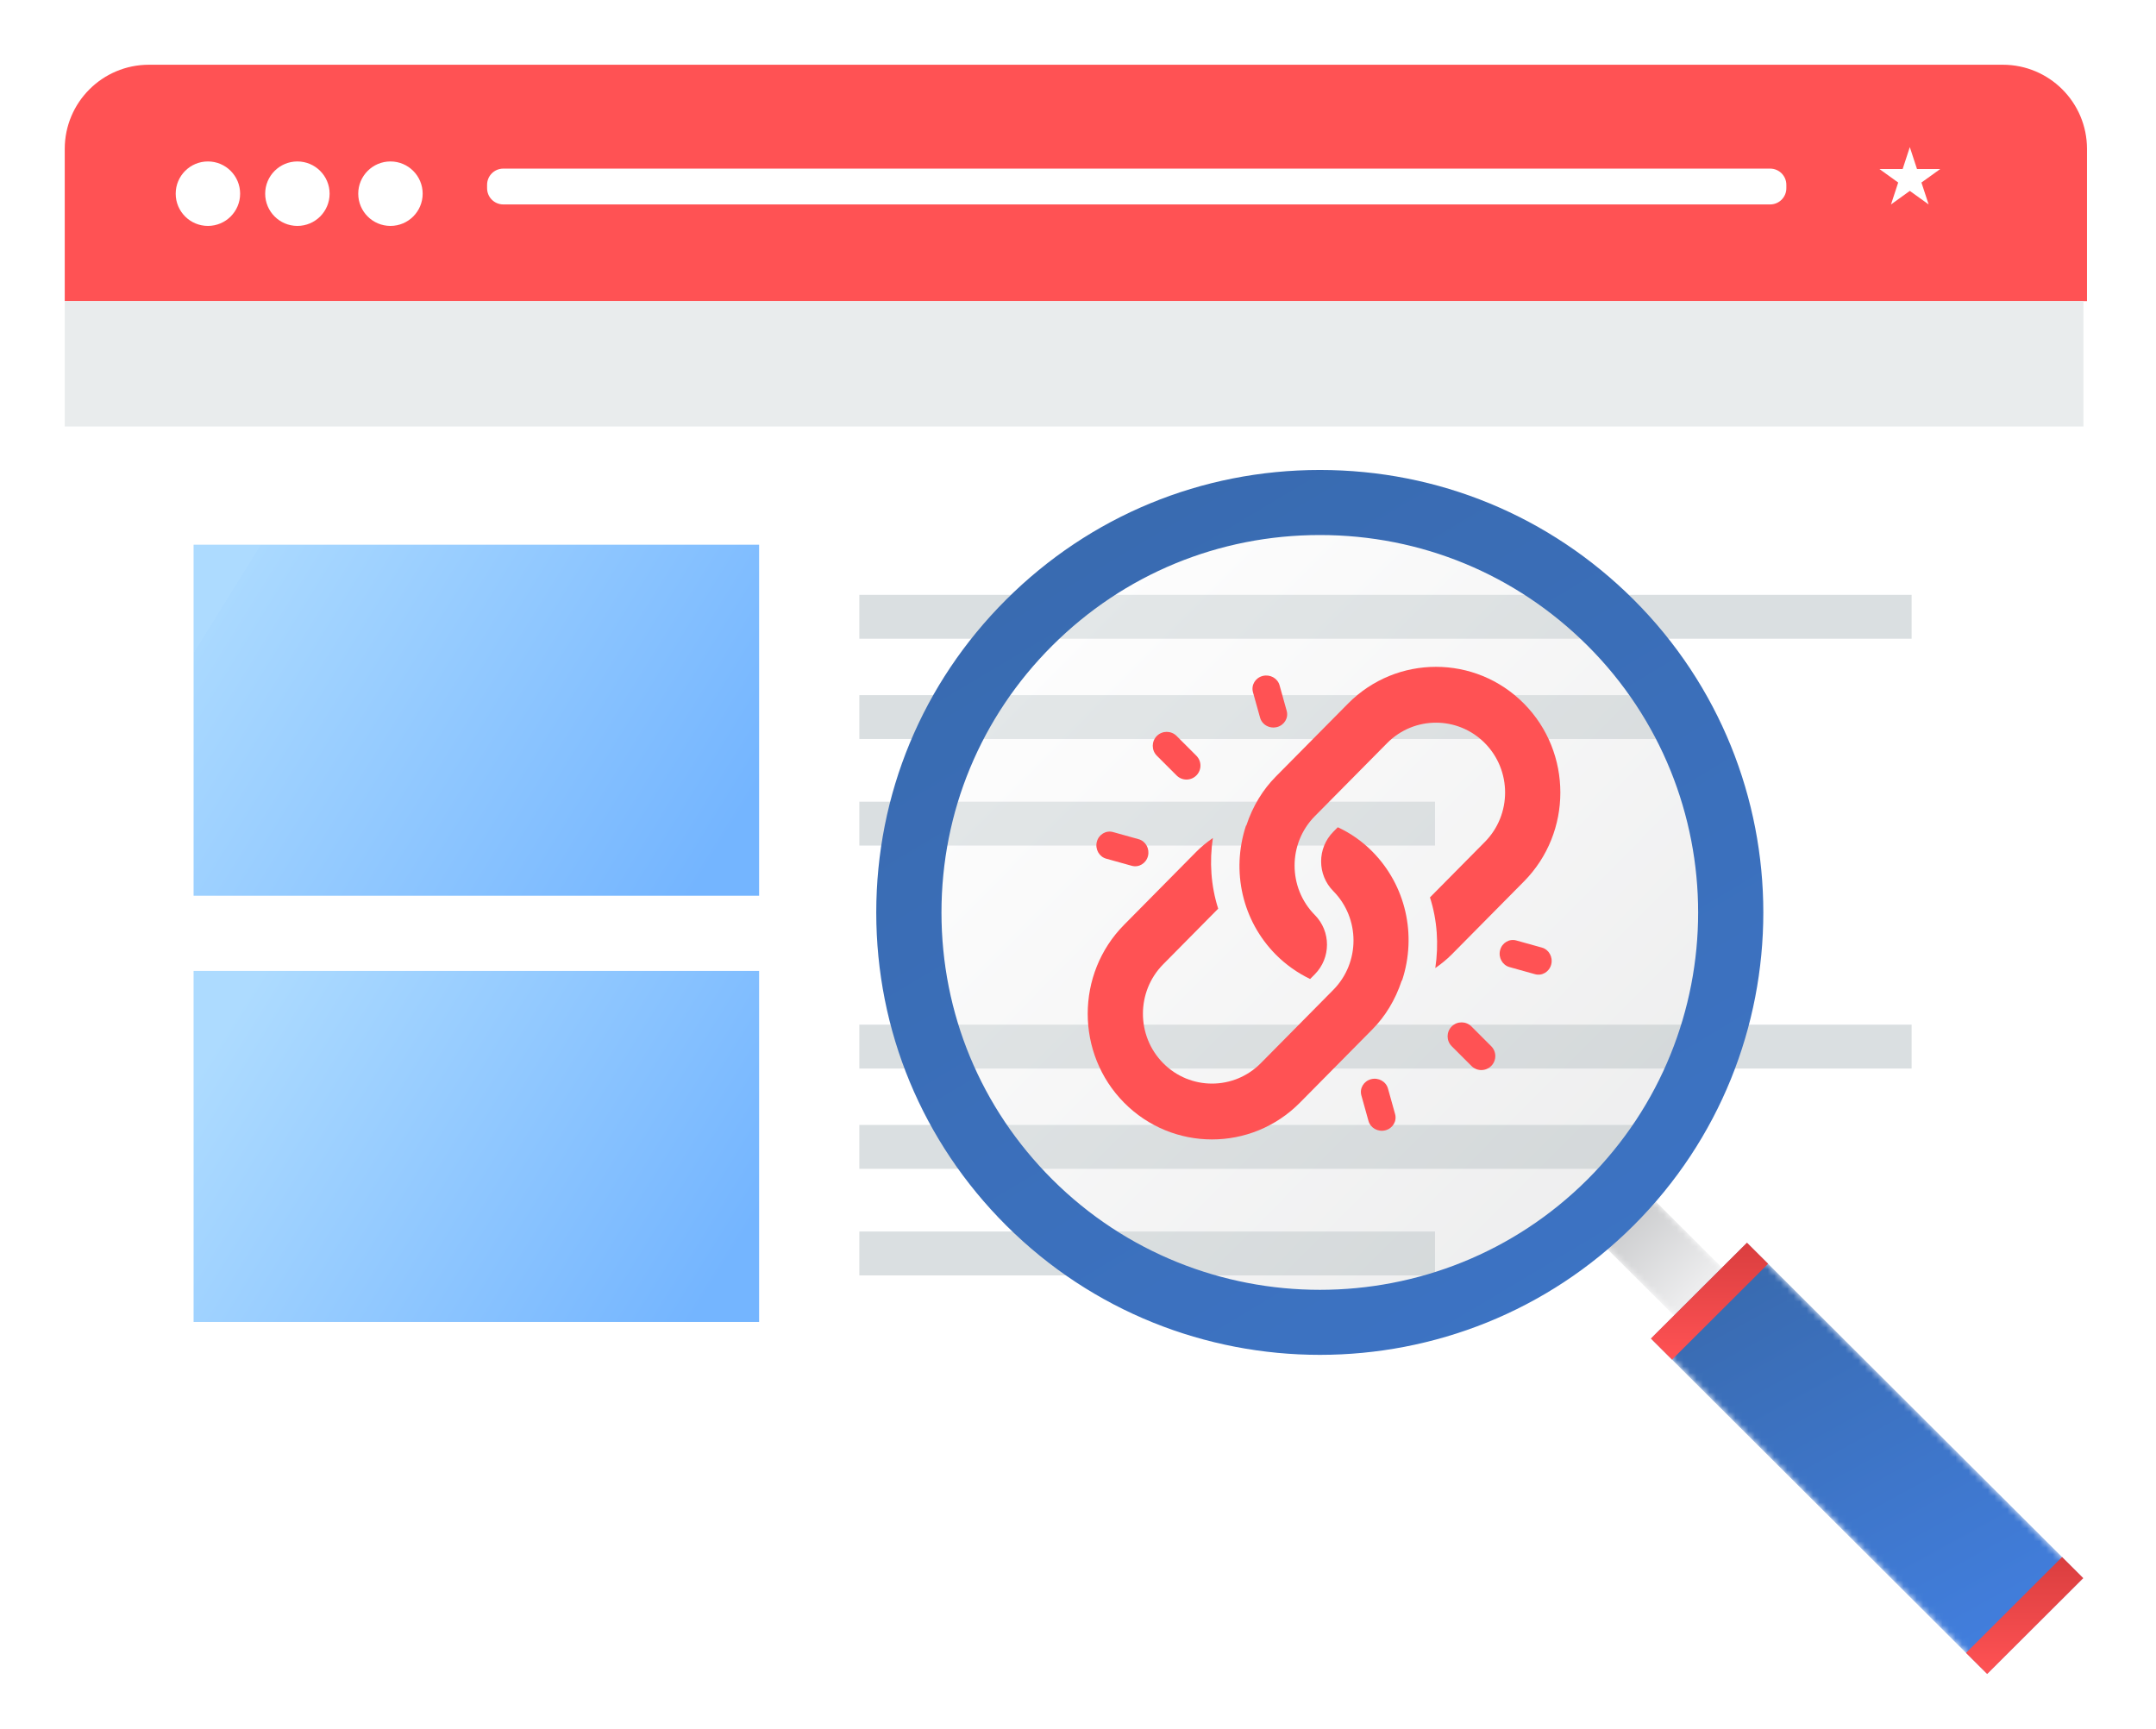 <?xml version="1.0" encoding="UTF-8"?> <svg xmlns="http://www.w3.org/2000/svg" xmlns:xlink="http://www.w3.org/1999/xlink" width="333px" height="267px" viewBox="0 0 333 267" version="1.1"><!-- Generator: Sketch 63.1 (92452) - https://sketch.com --><title>img_link_audit_mob</title><desc>Created with Sketch.</desc><defs><filter x="-9.4%" y="-13.7%" width="118.8%" height="127.3%" id="filter-1"><feOffset dx="0" dy="5" in="SourceAlpha" result="shadowOffsetOuter1"></feOffset><feGaussianBlur stdDeviation="5" in="shadowOffsetOuter1" result="shadowBlurOuter1"></feGaussianBlur><feColorMatrix values="0 0 0 0 0 0 0 0 0 0 0 0 0 0 0 0 0 0 0.25 0" type="matrix" in="shadowBlurOuter1" result="shadowMatrixOuter1"></feColorMatrix><feMerge><feMergeNode in="shadowMatrixOuter1"></feMergeNode><feMergeNode in="SourceGraphic"></feMergeNode></feMerge></filter><linearGradient x1="0%" y1="30.734%" x2="100%" y2="69.266%" id="linearGradient-2"><stop stop-color="#ADDBFF" offset="0%"></stop><stop stop-color="#AAD9FF" offset="0.064%"></stop><stop stop-color="#74B5FF" offset="100%"></stop></linearGradient><linearGradient x1="0%" y1="30.734%" x2="100%" y2="69.266%" id="linearGradient-3"><stop stop-color="#ADDBFF" offset="0%"></stop><stop stop-color="#74B5FF" offset="100%"></stop></linearGradient><filter x="-11.4%" y="-11.5%" width="122.9%" height="123.0%" id="filter-4"><feOffset dx="0" dy="2" in="SourceAlpha" result="shadowOffsetOuter1"></feOffset><feGaussianBlur stdDeviation="4.5" in="shadowOffsetOuter1" result="shadowBlurOuter1"></feGaussianBlur><feColorMatrix values="0 0 0 0 0 0 0 0 0 0 0 0 0 0 0 0 0 0 0.3 0" type="matrix" in="shadowBlurOuter1" result="shadowMatrixOuter1"></feColorMatrix><feMerge><feMergeNode in="shadowMatrixOuter1"></feMergeNode><feMergeNode in="SourceGraphic"></feMergeNode></feMerge></filter><polygon id="path-5" points="22.687 14.943 15.266 22.346 0.426 7.542 7.847 0.14"></polygon><linearGradient x1="16.671%" y1="16.831%" x2="83.334%" y2="83.174%" id="linearGradient-7"><stop stop-color="#C5C6C8" offset="0%"></stop><stop stop-color="#F1F1F2" offset="100%"></stop></linearGradient><polygon id="path-8" points="0.445 15.181 52.381 66.994 67.22 52.19 15.284 0.377"></polygon><linearGradient x1="74.146%" y1="99.763%" x2="24.123%" y2="8.427%" id="linearGradient-10"><stop stop-color="#427FDF" offset="0%"></stop><stop stop-color="#396BB1" offset="100%"></stop></linearGradient><linearGradient x1="50%" y1="0%" x2="50%" y2="100%" id="linearGradient-11"><stop stop-color="#DA3E3F" offset="0%"></stop><stop stop-color="#FF5254" offset="100%"></stop></linearGradient><linearGradient x1="50%" y1="0%" x2="50%" y2="100%" id="linearGradient-12"><stop stop-color="#DA3E3F" offset="0%"></stop><stop stop-color="#FF5254" offset="100%"></stop></linearGradient><linearGradient x1="14.645%" y1="14.814%" x2="85.355%" y2="85.185%" id="linearGradient-13"><stop stop-color="#FEFEFE" offset="0%"></stop><stop stop-color="#C5C6C8" offset="100%"></stop></linearGradient><path d="M108.376,19.042 C133.168,43.774 133.168,83.875 108.376,108.607 C83.584,133.34 43.387,133.34 18.595,108.607 C-6.198,83.875 -6.198,43.774 18.595,19.042 C43.387,-5.691 83.584,-5.691 108.376,19.042" id="path-14"></path><linearGradient x1="165.997%" y1="218.442%" x2="30.915%" y2="3.359%" id="linearGradient-16"><stop stop-color="#427FDF" offset="0%"></stop><stop stop-color="#396BB1" offset="100%"></stop></linearGradient></defs><g id="Page-1" stroke="none" stroke-width="1" fill="none" fill-rule="evenodd"><g id="FAQs---What-is-included-within-an-SEO-campaign---Mobile" transform="translate(-21, -4987)"><g id="img_link_audit_mob" transform="translate(31, 4992)"><g id="img_analyse_website"><g id="img_blogs" filter="url(#filter-1)"><rect id="Rectangle" fill="#FFFFFF" x="0" y="0" width="311.79" height="215.215" rx="13"></rect><path d="M13,0 L299.342,0 C306.522,-3.09524665e-15 312.342,5.82 312.342,13 L312.342,36.515 L312.342,36.515 L0,36.515 L0,13 C-2.65561672e-15,5.82 5.82,-4.57467025e-16 13,0 Z" id="Rectangle-2" fill="#FF5254"></path><polygon id="Fill-5" fill="#E9ECED" points="0 55.878 311.79 55.878 311.79 36.515 0 36.515"></polygon><path d="M55.282,19.918 C55.282,22.667 53.055,24.896 50.307,24.896 C47.56,24.896 45.331,22.667 45.331,19.918 C45.331,17.168 47.56,14.938 50.307,14.938 C53.055,14.938 55.282,17.168 55.282,19.918" id="Fill-6" fill="#FFFFFF"></path><path d="M40.909,19.918 C40.909,22.667 38.68,24.896 35.932,24.896 C33.185,24.896 30.958,22.667 30.958,19.918 C30.958,17.168 33.185,14.938 35.932,14.938 C38.68,14.938 40.909,17.168 40.909,19.918" id="Fill-7" fill="#FFFFFF"></path><path d="M27.088,19.918 C27.088,22.667 24.861,24.896 22.112,24.896 C19.365,24.896 17.137,22.667 17.137,19.918 C17.137,17.168 19.365,14.938 22.112,14.938 C24.861,14.938 27.088,17.168 27.088,19.918" id="Fill-8" fill="#FFFFFF"></path><path d="M67.733,16.044 L263.406,16.044 C264.786,16.044 265.906,17.164 265.906,18.544 L265.906,19.077 C265.906,20.458 264.786,21.577 263.406,21.577 L67.733,21.577 C66.352,21.577 65.233,20.458 65.233,19.077 L65.233,18.544 C65.233,17.164 66.352,16.044 67.733,16.044 Z" id="Rectangle-3" fill="#FFFFFF"></path><polygon id="Fill-10" fill="#FFFFFF" points="284.976 12.725 286.086 16.106 289.677 16.106 286.771 18.196 287.882 21.577 284.976 19.487 282.072 21.577 283.181 18.196 280.279 16.106 283.869 16.106"></polygon><g id="Group-7" transform="translate(122.726, 81.881)" fill="#DADFE1"><polygon id="Fill-16" points="0 38.728 88.913 38.728 88.913 31.95 0 31.95"></polygon><polygon id="Fill-17" points="0 22.268 126.199 22.268 126.199 15.491 0 15.491"></polygon><polygon id="Fill-18" points="0 6.777 162.529 6.777 162.529 0 0 0"></polygon></g><g id="Group-7-Copy" transform="translate(122.726, 148.272)" fill="#DADFE1"><polygon id="Fill-16" points="0 38.728 88.913 38.728 88.913 31.95 0 31.95"></polygon><polygon id="Fill-17" points="0 22.268 126.199 22.268 126.199 15.491 0 15.491"></polygon><polygon id="Fill-18" points="0 6.777 162.529 6.777 162.529 0 0 0"></polygon></g><rect id="Rectangle-4" fill="url(#linearGradient-2)" x="19.901" y="74.136" width="87.345" height="54.219"></rect><rect id="Rectangle-4-Copy" fill="url(#linearGradient-3)" x="19.901" y="139.973" width="87.345" height="54.219"></rect></g><g id="Group" filter="url(#filter-4)" transform="translate(125.339, 65.034)"><g id="Group-3" transform="translate(109.127, 110.005)"><mask id="mask-6" fill="white"><use xlink:href="#path-5"></use></mask><g id="Clip-2"></g><polygon id="Fill-1" fill="url(#linearGradient-7)" mask="url(#mask-6)" points="22.687 14.943 15.266 22.346 0.426 7.542 7.847 0.14"></polygon></g><g id="Group-6" transform="translate(119.2, 119.539)"><mask id="mask-9" fill="white"><use xlink:href="#path-8"></use></mask><g id="Clip-5"></g><polygon id="Fill-4" fill="url(#linearGradient-10)" mask="url(#mask-9)" points="0.445 15.181 52.381 66.994 67.22 52.19 15.284 0.377"></polygon></g><polygon id="Fill-7" fill="url(#linearGradient-11)" points="137.748 123.173 122.909 137.977 119.645 134.721 134.485 119.917"></polygon><polygon id="Fill-8" fill="url(#linearGradient-12)" points="168.318 183.275 171.581 186.533 186.421 171.729 183.157 168.471"></polygon><g id="Group-18" transform="translate(0, 0.067)"><g id="SEO-AUDIT" transform="translate(5.037, 5.025)"><mask id="mask-15" fill="white"><use xlink:href="#path-14"></use></mask><use id="Mask" fill-opacity="0.3" fill="url(#linearGradient-13)" style="mix-blend-mode: multiply;" xlink:href="#path-14"></use></g><path d="M68.522,10.541 C52.91,10.541 38.232,16.607 27.193,27.619 C16.153,38.631 10.074,53.274 10.074,68.848 C10.074,84.425 16.153,99.066 27.192,110.08 C49.981,132.812 87.062,132.812 109.852,110.08 C132.64,87.344 132.64,50.353 109.852,27.619 C98.812,16.607 84.134,10.541 68.522,10.541 M68.522,137.174 C50.974,137.174 33.429,130.511 20.07,117.184 C7.127,104.273 0.001,87.108 0.001,68.848 C0.001,50.589 7.127,33.424 20.07,20.513 C33.012,7.603 50.219,0.491 68.522,0.491 C86.825,0.491 104.032,7.603 116.974,20.514 C143.69,47.166 143.69,90.533 116.974,117.184 C103.615,130.511 86.07,137.174 68.522,137.174" id="Fill-12" fill="url(#linearGradient-16)"></path></g></g></g><g id="link" transform="translate(158, 98)" fill="#FF5254" fill-rule="nonzero"><path d="M67.38,5.68 C59.887,-1.893 47.697,-1.893 40.204,5.68 L29.039,16.966 C27.09,18.936 25.512,21.448 24.494,24.516 C24.477,24.522 24.46,24.531 24.443,24.536 C22.129,31.573 23.884,39.226 29.039,44.436 C30.579,45.992 32.391,47.274 34.353,48.22 L35.078,47.488 C37.584,44.954 37.584,40.865 35.078,38.331 C30.911,34.119 30.911,27.282 35.078,23.07 L46.243,11.784 C50.41,7.573 57.174,7.573 61.341,11.784 C65.508,15.996 65.508,22.833 61.341,27.045 L52.863,35.615 C53.994,39.148 54.233,42.889 53.686,46.531 C54.579,45.902 55.438,45.221 56.215,44.436 L67.38,33.15 C74.873,25.576 74.873,13.254 67.38,5.68 Z" id="Path"></path><path d="M43.964,28.534 C42.425,26.978 40.615,25.696 38.623,24.78 L37.929,25.482 C35.424,28.015 35.424,32.105 37.929,34.639 C42.093,38.851 42.093,45.688 37.929,49.9 C34.404,53.465 30.103,57.816 26.742,61.215 C22.577,65.427 15.817,65.427 11.652,61.215 C7.488,57.003 7.488,50.166 11.652,45.954 L20.153,37.355 C19.024,33.822 18.784,30.081 19.331,26.439 C18.439,27.068 17.58,27.749 16.803,28.534 L5.617,39.849 C-1.872,47.423 -1.872,59.745 5.617,67.319 C13.105,74.894 25.289,74.893 32.778,67.319 L43.964,56.004 C45.912,54.035 47.49,51.522 48.507,48.454 C48.524,48.449 48.54,48.44 48.557,48.434 C50.87,41.397 49.116,33.744 43.964,28.534 Z" id="Path"></path><path d="M62.322,58.601 L59.271,55.55 C58.427,54.707 57.063,54.707 56.22,55.55 C55.376,56.393 55.376,57.758 56.22,58.601 L59.271,61.652 C60.114,62.495 61.479,62.495 62.322,61.652 C63.165,60.809 63.165,59.444 62.322,58.601 Z" id="Path"></path><path d="M16.78,13.729 L13.729,10.678 C12.886,9.835 11.521,9.835 10.678,10.678 C9.835,11.522 9.835,12.886 10.678,13.729 L13.729,16.78 C14.573,17.624 15.937,17.624 16.78,16.78 C17.624,15.937 17.624,14.572 16.78,13.729 Z" id="Path"></path><path d="M70.146,43.367 L66.197,42.266 C65.106,41.962 63.986,42.634 63.694,43.77 C63.401,44.912 64.055,46.074 65.139,46.376 L69.088,47.477 C70.179,47.781 71.299,47.109 71.591,45.973 C71.881,44.838 71.237,43.666 70.146,43.367 Z" id="Path"></path><path d="M7.862,26.624 L3.913,25.523 C2.822,25.219 1.701,25.891 1.409,27.027 C1.117,28.169 1.771,29.331 2.854,29.633 L6.803,30.734 C7.894,31.038 9.015,30.366 9.307,29.23 C9.597,28.093 8.948,26.921 7.862,26.624 Z" id="Path"></path><path d="M47.477,69.088 L46.376,65.139 C46.07,64.044 44.905,63.402 43.77,63.694 C42.634,63.986 41.962,65.107 42.266,66.198 L43.367,70.146 C43.669,71.229 44.831,71.883 45.973,71.591 C47.109,71.299 47.781,70.178 47.477,69.088 Z" id="Path"></path><path d="M30.734,6.803 L29.633,2.854 C29.33,1.759 28.162,1.12 27.027,1.409 C25.891,1.701 25.219,2.822 25.523,3.913 L26.624,7.861 C26.724,8.22 26.918,8.53 27.174,8.776 C27.694,9.276 28.469,9.501 29.23,9.307 C30.366,9.015 31.038,7.894 30.734,6.803 Z" id="Path"></path></g></g></g></g></svg> 